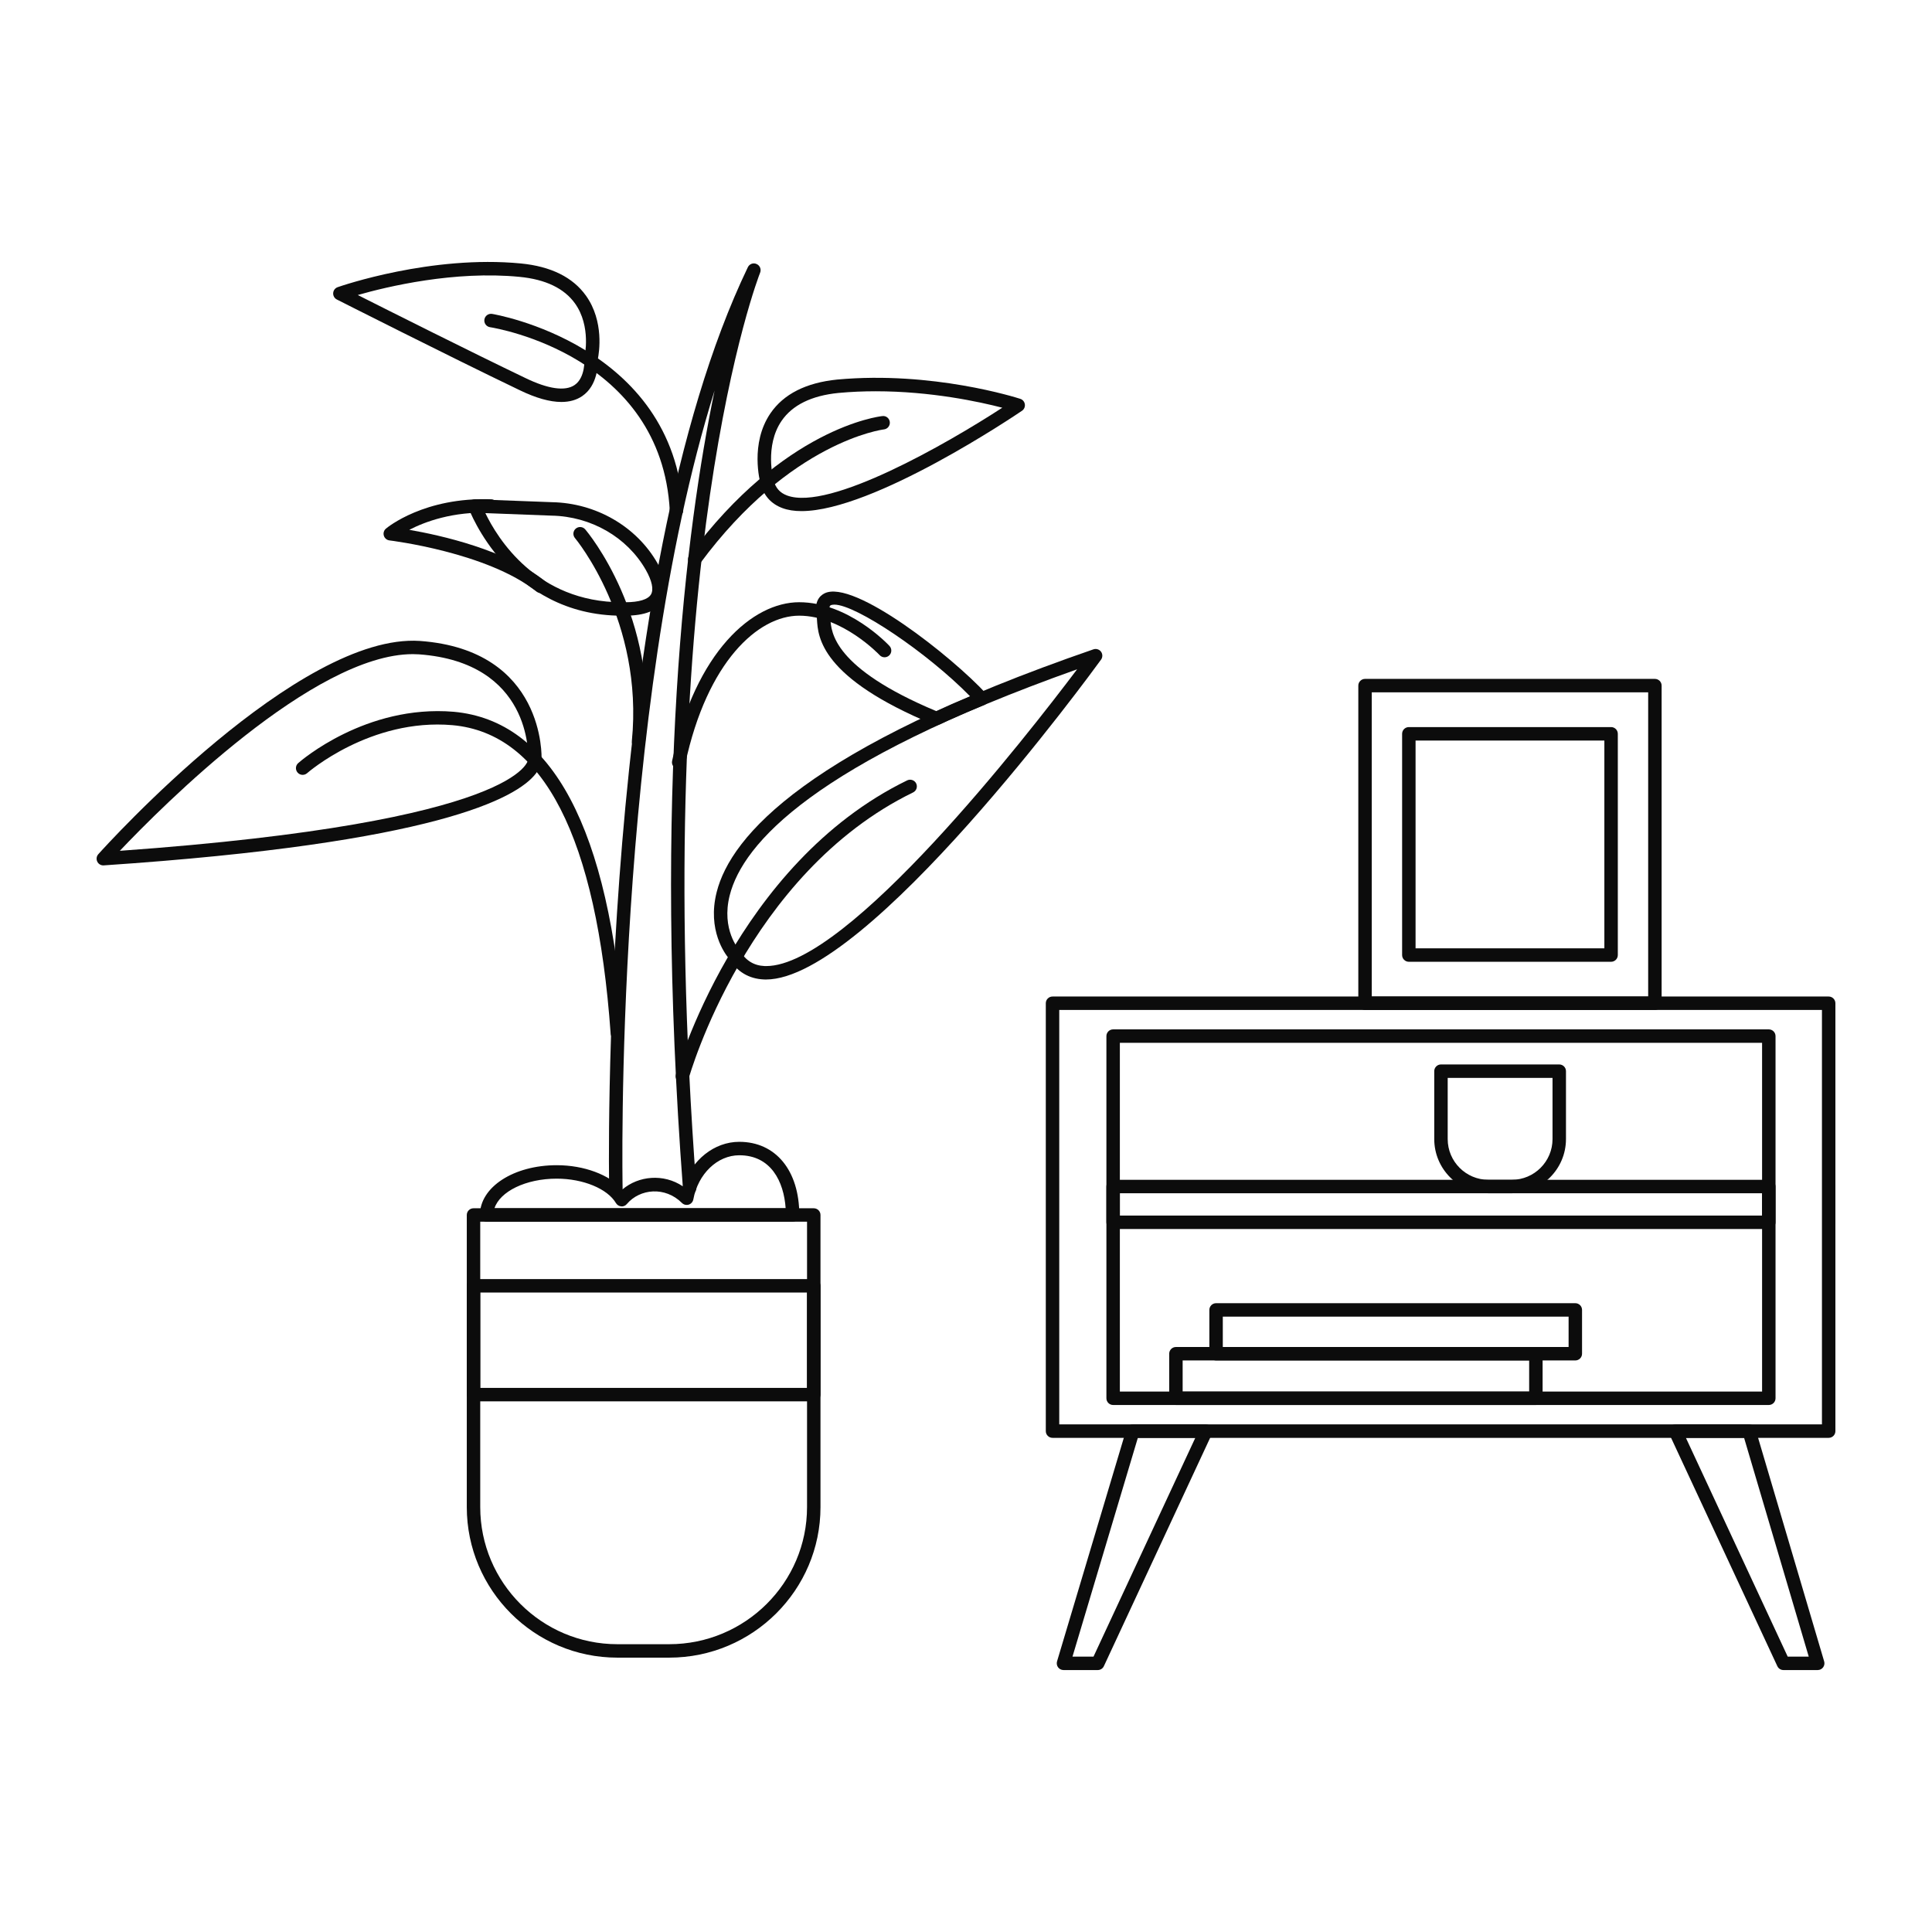 <svg id="Layer_1" enable-background="new 0 0 500 500" viewBox="0 0 500 500" xmlns="http://www.w3.org/2000/svg"><g><g><path d="m284.11 432.208h-8.882c-.551 0-1.068-.263-1.394-.699-.329-.441-.428-1.015-.274-1.543l17.952-60.094c.221-.732.9-1.24 1.668-1.24h18.894c.593 0 1.147.304 1.467.804.32.501.359 1.134.108 1.668l-27.964 60.094c-.284.614-.9 1.01-1.575 1.01zm-6.549-3.48h5.441l26.342-56.614h-14.871z" fill="#0c0c0c"/></g><g><path d="m470.426 432.208h-8.879c-.676 0-1.292-.396-1.575-1.009l-27.967-60.094c-.251-.534-.211-1.167.108-1.668.32-.501.873-.804 1.467-.804h19.086c.771 0 1.45.508 1.667 1.246l17.761 60.094c.154.527.052 1.094-.274 1.536-.33.442-.847.699-1.394.699zm-7.772-3.48h5.445l-16.732-56.614h-15.058z" fill="#0c0c0c"/></g><g><path d="m176.587 280.276c-.152 0-.307-.02-.462-.066-.926-.25-1.47-1.212-1.216-2.136.152-.54 15.46-54.484 59.873-76.117.857-.409 1.906-.06 2.324.797.421.863.063 1.905-.801 2.327-43.016 20.954-57.896 73.388-58.041 73.916-.213.771-.912 1.279-1.677 1.279z" fill="#0c0c0c"/></g><g><path d="m198.237 253.495c-.182 0-.356-.007-.537-.013-3.899-.165-6.96-2.004-9.103-5.477-.877-1.035-5.629-7.238-3.118-17.145 3.698-14.593 23.614-37.327 97.497-62.81.708-.243 1.513-.006 1.964.607.452.606.455 1.443.01 2.056-2.468 3.401-60.387 82.775-86.713 82.782zm80.523-80.283c-68.026 24.183-86.512 45.085-89.91 58.498-2.244 8.859 2.389 14.04 2.436 14.093.079.086.148.178.207.277 1.526 2.524 3.606 3.81 6.355 3.928.151.007.303.007.458.007 21.089.006 67.555-59.679 80.454-76.803z" fill="#0c0c0c"/></g><g><path d="m159.393 309.377c-.943 0-1.717-.758-1.74-1.7-.033-1.569-2.963-157.627 35.884-238.51.405-.85 1.407-1.246 2.27-.837.86.376 1.262 1.371.909 2.241-.29.718-28.794 73.468-16.504 236.75.072.962-.646 1.793-1.602 1.865-.906.145-1.793-.646-1.866-1.602-7.771-103.241.729-170.566 8.19-206.515-26.115 83.52-23.834 205.151-23.802 206.528.02.963-.741 1.76-1.704 1.78-.008 0-.021 0-.035 0z" fill="#0c0c0c"/></g><g><path d="m205.121 316.179h-79.176c-.959 0-1.74-.778-1.74-1.74 0-7.224 8.734-12.886 19.879-12.886 7.076 0 13.578 2.458 17.012 6.268 4.146-3.52 10.629-4.166 15.628-.798 2.304-6.816 8.097-11.521 14.6-11.521 9.435 0 15.536 7.435 15.536 18.937.002.962-.78 1.74-1.739 1.74zm-77.156-3.48h75.36c-.468-6.921-3.797-13.717-11.999-13.717-5.669 0-10.672 4.805-11.895 11.43-.119.633-.577 1.153-1.193 1.345-.626.185-1.289.026-1.747-.428-4.357-4.35-10.882-3.711-14.264.27-.359.428-.9.692-1.473.606-.56-.046-1.061-.363-1.348-.85-2.202-3.724-8.503-6.321-15.322-6.321-8.008-.001-14.691 3.308-16.119 7.665z" fill="#0c0c0c"/></g><g><path d="m242.346 187.68c-.224 0-.451-.047-.662-.132-29.348-12.128-29.985-22.707-30.255-27.223-.023-.356-.033-.653-.076-.877-.715-3.665.708-5.22 2.024-5.886 7.547-3.783 33.171 16.498 41.967 26.102.386.415.541.995.415 1.556-.125.553-.51 1.015-1.038 1.226-4.633 1.898-8.437 3.553-11.63 5.062-.237.112-.491.172-.745.172zm-26.411-31.204c-.399 0-.732.059-.992.191-.396.204-.35 1.219-.178 2.109.069.336.102.791.135 1.338.211 3.507.772 12.761 27.404 23.92 2.528-1.18 5.415-2.445 8.753-3.836-11.041-11.27-29.533-23.722-35.122-23.722z" fill="#0c0c0c"/></g><g><path d="m175.645 199.023c-.122 0-.244-.013-.369-.04-.939-.204-1.536-1.127-1.335-2.063 6.081-28.37 20.894-41.064 32.882-41.064 12.708 0 22.951 10.862 23.382 11.324.653.705.613 1.806-.092 2.459-.696.646-1.8.619-2.455-.086-.096-.105-9.663-10.216-20.835-10.216-10.586 0-23.805 11.844-29.481 38.309-.175.817-.897 1.377-1.697 1.377z" fill="#0c0c0c"/></g><g><path d="m159.766 269.13c-.903 0-1.668-.699-1.73-1.615-3.632-50.86-17.405-77.719-40.936-79.842-21.251-1.852-37.459 12.28-37.62 12.425-.725.633-1.819.574-2.455-.152-.636-.719-.57-1.819.148-2.452.706-.626 17.517-15.18 40.227-13.288 25.499 2.3 40.333 30.241 44.103 83.058.07.962-.652 1.793-1.608 1.859-.043.007-.086.007-.129.007z" fill="#0c0c0c"/></g><g><path d="m26.738 223.965c-.663 0-1.272-.375-1.562-.975-.309-.639-.204-1.397.267-1.924 2.099-2.347 51.871-57.3 83.233-55.19 32.512 2.366 31.491 30.261 31.478 30.544.056.007.204 1.582-1.47 3.764-4.907 6.401-25.96 18.001-111.83 23.775-.037.006-.076.006-.116.006zm80.099-54.675c-25.647 0-64.8 39.271-75.824 50.899 104.421-7.462 105.677-23.512 105.677-23.67.036-1.279.797-25.054-28.254-27.176-.528-.034-1.062-.053-1.599-.053z" fill="#0c0c0c"/></g><g><path d="m165.253 193.731c-.059 0-.115-.007-.175-.007-.956-.099-1.654-.949-1.559-1.905 3.098-31.157-14.534-52.349-14.712-52.56-.623-.731-.53-1.833.197-2.452.732-.619 1.829-.534 2.452.197.768.903 18.773 22.477 15.523 55.157-.088.897-.842 1.57-1.726 1.57z" fill="#0c0c0c"/></g><g><path d="m160.962 159.343c-29.299 0-39.575-27.519-39.674-27.796-.197-.547-.112-1.154.231-1.622.34-.468.897-.699 1.47-.712l19.84.751c11.397.211 21.88 6.262 27.331 15.806 2.304 4.067 2.749 7.363 1.322 9.815-1.45 2.485-4.683 3.744-9.617 3.751-.303.007-.607.007-.903.007zm-35.35-26.55c3.078 6.413 13.213 23.07 35.333 23.07.3 0 .613-.006.903-.006 3.514 0 5.867-.719 6.628-2.024.738-1.266.26-3.52-1.338-6.341-4.845-8.477-14.198-13.862-24.408-14.047z" fill="#0c0c0c"/></g><g><path d="m139.929 153.477c-.382 0-.765-.125-1.087-.382-12.692-10.151-37.789-13.203-38.042-13.236-.689-.079-1.265-.567-1.463-1.233-.197-.666.02-1.384.551-1.826.398-.336 9.953-8.2 27.252-7.587.959.033 1.711.837 1.677 1.8-.029.968-.741 1.753-1.796 1.68-9.888-.362-17.052 2.334-21.103 4.424 8.167 1.417 24.972 5.167 35.1 13.261.748.6.87 1.694.27 2.446-.344.429-.852.653-1.359.653z" fill="#0c0c0c"/></g><g><path d="m173.186 428.997h-13.416c-21.485 0-38.966-17.48-38.966-38.968v-75.591c0-.962.781-1.74 1.741-1.74h88.057c.959 0 1.74.778 1.74 1.74v75.591c0 21.488-17.566 38.968-39.156 38.968zm-48.901-112.818v73.851c0 19.569 15.918 35.488 35.485 35.488h13.416c19.672 0 35.676-15.918 35.676-35.488v-73.851z" fill="#0c0c0c"/></g><g><path d="m210.602 362.669h-88.057c-.959 0-1.741-.778-1.741-1.741v-28.158c0-.962.781-1.74 1.741-1.74h88.057c.959 0 1.74.778 1.74 1.74v28.158c0 .963-.781 1.741-1.74 1.741zm-86.317-3.481h84.577v-24.678h-84.577z" fill="#0c0c0c"/></g><g><path d="m179.8 146.49c-.359 0-.722-.112-1.035-.343-.771-.574-.936-1.661-.362-2.432 24.359-32.925 48.931-35.924 49.963-36.035.959-.125 1.81.58 1.915 1.536.106.956-.583 1.813-1.536 1.918-.241.026-24.167 3.052-47.547 34.651-.34.462-.867.705-1.398.705z" fill="#0c0c0c"/></g><g><path d="m207.432 132.273c-1.849 0-3.517-.244-4.957-.785-2.917-1.087-4.815-3.21-5.646-6.308-.142-.507-2.782-10.387 2.56-18.212 3.411-4.99 9.222-7.929 17.273-8.74 24.648-2.261 46.472 4.693 47.385 4.99.633.204 1.091.751 1.183 1.41.096.659-.194 1.312-.741 1.681-1.706 1.16-38.44 25.957-57.057 25.964zm19.194-31.013c-3.137 0-6.364.132-9.627.435-6.96.692-11.917 3.124-14.722 7.217-4.459 6.506-2.119 15.252-2.096 15.339.004.006.006.013.006.019.534 2.01 1.648 3.27 3.5 3.961 10.952 4.093 41.42-13.426 55.707-22.714-5.888-1.528-18.409-4.257-32.768-4.257z" fill="#0c0c0c"/></g><g><path d="m145.288 104.028c-3.003 0-6.624-1.021-10.84-3.071-18.693-8.971-46.987-23.3-47.273-23.446-.62-.31-.992-.969-.95-1.661.046-.699.501-1.299 1.16-1.53.979-.343 24.266-8.371 47.422-6.136 7.768.758 13.437 3.566 16.844 8.338 4.746 6.657 3.391 14.804 3.065 16.399.053 1.325.013 6.809-4.034 9.584-1.482 1.016-3.285 1.523-5.394 1.523zm-52.698-27.677c8.397 4.232 28.808 14.488 43.368 21.475 5.896 2.861 10.309 3.493 12.757 1.812 2.831-1.944 2.521-6.663 2.518-6.71-.013-.184 0-.369.04-.547.019-.079 1.789-7.916-2.472-13.861-2.798-3.902-7.619-6.216-14.333-6.868-16.851-1.642-34.212 2.504-41.878 4.699z" fill="#0c0c0c"/></g><g><path d="m175.078 133.828c-.92 0-1.688-.718-1.737-1.648-2.165-40.03-44.722-47.221-46.532-47.505-.949-.152-1.595-1.041-1.447-1.99.148-.956 1.035-1.595 1.987-1.45.471.079 47.145 7.897 49.465 50.76.053.956-.682 1.78-1.641 1.826-.032.007-.066.007-.095.007z" fill="#0c0c0c"/></g><g><path d="m428.286 261.379h-75.016c-.959 0-1.74-.778-1.74-1.74v-82.202c0-.962.781-1.74 1.74-1.74h75.017c.959 0 1.74.778 1.74 1.74v82.202c-.001.962-.781 1.74-1.741 1.74zm-73.276-3.481h71.536v-78.721h-71.536z" fill="#0c0c0c"/></g><g><path d="m416.949 248.908h-52.342c-.959 0-1.74-.778-1.74-1.741v-57.259c0-.962.781-1.74 1.74-1.74h52.342c.959 0 1.74.778 1.74 1.74v57.259c0 .963-.781 1.741-1.74 1.741zm-50.602-3.481h48.862v-53.779h-48.862z" fill="#0c0c0c"/></g><g><path d="m473.26 372.114h-200.867c-.959 0-1.74-.778-1.74-1.74v-110.735c0-.963.781-1.741 1.74-1.741h200.867c.959 0 1.74.778 1.74 1.741v110.736c0 .961-.781 1.739-1.74 1.739zm-199.127-3.481h197.387v-107.254h-197.387z" fill="#0c0c0c"/></g><g><path d="m457.766 363.611h-169.689c-.959 0-1.74-.777-1.74-1.74v-93.729c0-.963.781-1.74 1.74-1.74h169.689c.959 0 1.741.777 1.741 1.74v93.729c0 .962-.781 1.74-1.741 1.74zm-167.948-3.48h166.208v-90.249h-166.208z" fill="#0c0c0c"/></g><g><path d="m457.766 318.071h-169.689c-.959 0-1.74-.777-1.74-1.74v-9.26c0-.963.781-1.74 1.74-1.74h169.689c.959 0 1.741.777 1.741 1.74v9.26c0 .963-.781 1.74-1.741 1.74zm-167.948-3.48h166.208v-5.78h-166.208z" fill="#0c0c0c"/></g><g><path d="m391.249 308.81h-6.044c-7.732 0-14.023-6.288-14.023-14.02v-17.573c0-.962.781-1.74 1.74-1.74h30.61c.959 0 1.74.778 1.74 1.74v17.573c0 7.732-6.291 14.02-14.023 14.02zm-16.587-29.852v15.833c0 5.813 4.729 10.54 10.543 10.54h6.044c5.814 0 10.543-4.727 10.543-10.54v-15.833z" fill="#0c0c0c"/></g><g><path d="m407.692 352.082h-92.972c-.959 0-1.74-.778-1.74-1.74v-11.337c0-.962.781-1.74 1.74-1.74h92.972c.959 0 1.74.778 1.74 1.74v11.337c0 .963-.781 1.74-1.74 1.74zm-91.232-3.48h89.492v-7.857h-89.492z" fill="#0c0c0c"/></g><g><path d="m397.485 363.611h-93.156c-.959 0-1.74-.777-1.74-1.74v-11.528c0-.962.781-1.74 1.74-1.74h93.156c.959 0 1.74.778 1.74 1.74v11.528c0 .962-.781 1.74-1.74 1.74zm-91.417-3.48h89.677v-8.048h-89.677z" fill="#0c0c0c"/></g></g></svg>